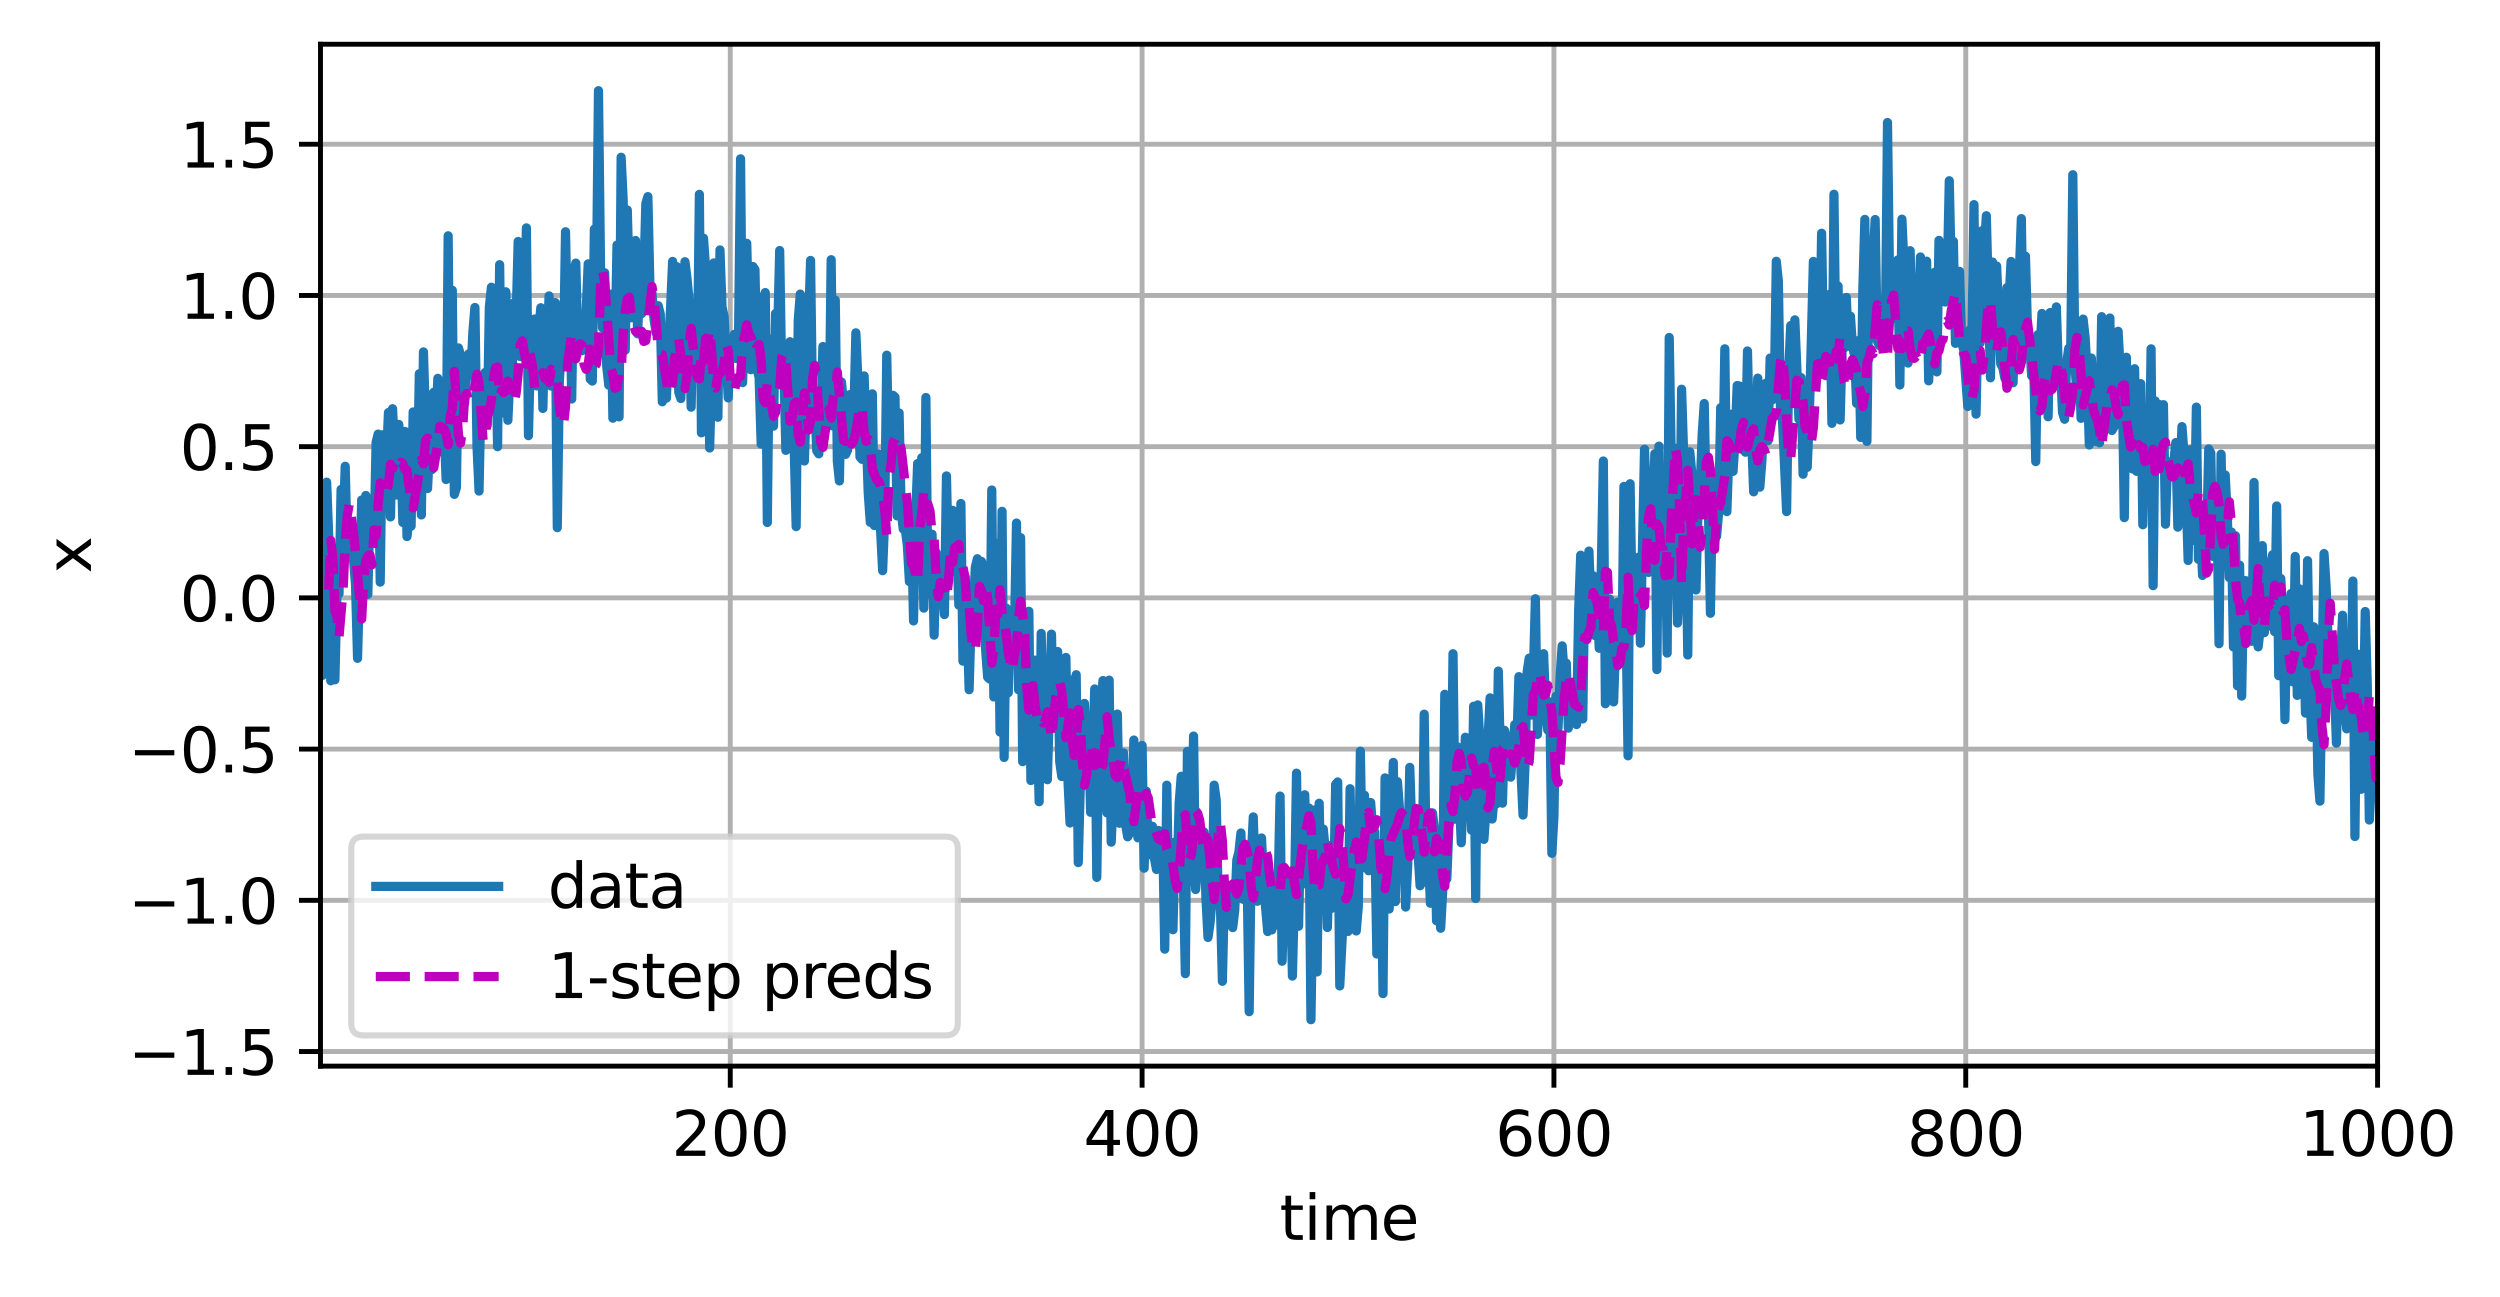 <?xml version="1.0" encoding="utf-8" standalone="no"?>
<!DOCTYPE svg PUBLIC "-//W3C//DTD SVG 1.1//EN"
  "http://www.w3.org/Graphics/SVG/1.1/DTD/svg11.dtd">
<svg xmlns:xlink="http://www.w3.org/1999/xlink" width="406.886pt" height="211.076pt" viewBox="0 0 406.886 211.076" xmlns="http://www.w3.org/2000/svg" version="1.1">
 <defs>
  <style type="text/css">*{stroke-linejoin: round; stroke-linecap: butt}</style>
 </defs>
 <g id="figure_1">
  <g id="patch_1">
   <path d="M 0 211.076 
L 406.886 211.076 
L 406.886 0 
L 0 0 
z
" style="fill: #ffffff"/>
  </g>
  <g id="axes_1">
   <g id="patch_2">
    <path d="M 52.161 173.52 
L 386.961 173.52 
L 386.961 7.2 
L 52.161 7.2 
z
" style="fill: #ffffff"/>
   </g>
   <g id="matplotlib.axis_1">
    <g id="xtick_1">
     <g id="line2d_1">
      <path d="M 118.853 173.52 
L 118.853 7.2 
" clip-path="url(#p7ad4bc01d9)" style="fill: none; stroke: #b0b0b0; stroke-width: 0.8; stroke-linecap: square"/>
     </g>
     <g id="line2d_2">
      <defs>
       <path id="md11837bed7" d="M 0 0 
L 0 3.5 
" style="stroke: #000000; stroke-width: 0.8"/>
      </defs>
      <g>
       <use xlink:href="#md11837bed7" x="118.853" y="173.52" style="stroke: #000000; stroke-width: 0.8"/>
      </g>
     </g>
     <g id="text_1">
      <!-- 200 -->
      <g transform="translate(109.309 188.118)scale(0.1 -0.1)">
       <defs>
        <path id="DejaVuSans-32" d="M 1228 531 
L 3431 531 
L 3431 0 
L 469 0 
L 469 531 
Q 828 903 1448 1529 
Q 2069 2156 2228 2338 
Q 2531 2678 2651 2914 
Q 2772 3150 2772 3378 
Q 2772 3750 2511 3984 
Q 2250 4219 1831 4219 
Q 1534 4219 1204 4116 
Q 875 4013 500 3803 
L 500 4441 
Q 881 4594 1212 4672 
Q 1544 4750 1819 4750 
Q 2544 4750 2975 4387 
Q 3406 4025 3406 3419 
Q 3406 3131 3298 2873 
Q 3191 2616 2906 2266 
Q 2828 2175 2409 1742 
Q 1991 1309 1228 531 
z
" transform="scale(0.016)"/>
        <path id="DejaVuSans-30" d="M 2034 4250 
Q 1547 4250 1301 3770 
Q 1056 3291 1056 2328 
Q 1056 1369 1301 889 
Q 1547 409 2034 409 
Q 2525 409 2770 889 
Q 3016 1369 3016 2328 
Q 3016 3291 2770 3770 
Q 2525 4250 2034 4250 
z
M 2034 4750 
Q 2819 4750 3233 4129 
Q 3647 3509 3647 2328 
Q 3647 1150 3233 529 
Q 2819 -91 2034 -91 
Q 1250 -91 836 529 
Q 422 1150 422 2328 
Q 422 3509 836 4129 
Q 1250 4750 2034 4750 
z
" transform="scale(0.016)"/>
       </defs>
       <use xlink:href="#DejaVuSans-32"/>
       <use xlink:href="#DejaVuSans-30" x="63.623"/>
       <use xlink:href="#DejaVuSans-30" x="127.246"/>
      </g>
     </g>
    </g>
    <g id="xtick_2">
     <g id="line2d_3">
      <path d="M 185.88 173.52 
L 185.88 7.2 
" clip-path="url(#p7ad4bc01d9)" style="fill: none; stroke: #b0b0b0; stroke-width: 0.8; stroke-linecap: square"/>
     </g>
     <g id="line2d_4">
      <g>
       <use xlink:href="#md11837bed7" x="185.88" y="173.52" style="stroke: #000000; stroke-width: 0.8"/>
      </g>
     </g>
     <g id="text_2">
      <!-- 400 -->
      <g transform="translate(176.336 188.118)scale(0.1 -0.1)">
       <defs>
        <path id="DejaVuSans-34" d="M 2419 4116 
L 825 1625 
L 2419 1625 
L 2419 4116 
z
M 2253 4666 
L 3047 4666 
L 3047 1625 
L 3713 1625 
L 3713 1100 
L 3047 1100 
L 3047 0 
L 2419 0 
L 2419 1100 
L 313 1100 
L 313 1709 
L 2253 4666 
z
" transform="scale(0.016)"/>
       </defs>
       <use xlink:href="#DejaVuSans-34"/>
       <use xlink:href="#DejaVuSans-30" x="63.623"/>
       <use xlink:href="#DejaVuSans-30" x="127.246"/>
      </g>
     </g>
    </g>
    <g id="xtick_3">
     <g id="line2d_5">
      <path d="M 252.907 173.52 
L 252.907 7.2 
" clip-path="url(#p7ad4bc01d9)" style="fill: none; stroke: #b0b0b0; stroke-width: 0.8; stroke-linecap: square"/>
     </g>
     <g id="line2d_6">
      <g>
       <use xlink:href="#md11837bed7" x="252.907" y="173.52" style="stroke: #000000; stroke-width: 0.8"/>
      </g>
     </g>
     <g id="text_3">
      <!-- 600 -->
      <g transform="translate(243.363 188.118)scale(0.1 -0.1)">
       <defs>
        <path id="DejaVuSans-36" d="M 2113 2584 
Q 1688 2584 1439 2293 
Q 1191 2003 1191 1497 
Q 1191 994 1439 701 
Q 1688 409 2113 409 
Q 2538 409 2786 701 
Q 3034 994 3034 1497 
Q 3034 2003 2786 2293 
Q 2538 2584 2113 2584 
z
M 3366 4563 
L 3366 3988 
Q 3128 4100 2886 4159 
Q 2644 4219 2406 4219 
Q 1781 4219 1451 3797 
Q 1122 3375 1075 2522 
Q 1259 2794 1537 2939 
Q 1816 3084 2150 3084 
Q 2853 3084 3261 2657 
Q 3669 2231 3669 1497 
Q 3669 778 3244 343 
Q 2819 -91 2113 -91 
Q 1303 -91 875 529 
Q 447 1150 447 2328 
Q 447 3434 972 4092 
Q 1497 4750 2381 4750 
Q 2619 4750 2861 4703 
Q 3103 4656 3366 4563 
z
" transform="scale(0.016)"/>
       </defs>
       <use xlink:href="#DejaVuSans-36"/>
       <use xlink:href="#DejaVuSans-30" x="63.623"/>
       <use xlink:href="#DejaVuSans-30" x="127.246"/>
      </g>
     </g>
    </g>
    <g id="xtick_4">
     <g id="line2d_7">
      <path d="M 319.934 173.52 
L 319.934 7.2 
" clip-path="url(#p7ad4bc01d9)" style="fill: none; stroke: #b0b0b0; stroke-width: 0.8; stroke-linecap: square"/>
     </g>
     <g id="line2d_8">
      <g>
       <use xlink:href="#md11837bed7" x="319.934" y="173.52" style="stroke: #000000; stroke-width: 0.8"/>
      </g>
     </g>
     <g id="text_4">
      <!-- 800 -->
      <g transform="translate(310.39 188.118)scale(0.1 -0.1)">
       <defs>
        <path id="DejaVuSans-38" d="M 2034 2216 
Q 1584 2216 1326 1975 
Q 1069 1734 1069 1313 
Q 1069 891 1326 650 
Q 1584 409 2034 409 
Q 2484 409 2743 651 
Q 3003 894 3003 1313 
Q 3003 1734 2745 1975 
Q 2488 2216 2034 2216 
z
M 1403 2484 
Q 997 2584 770 2862 
Q 544 3141 544 3541 
Q 544 4100 942 4425 
Q 1341 4750 2034 4750 
Q 2731 4750 3128 4425 
Q 3525 4100 3525 3541 
Q 3525 3141 3298 2862 
Q 3072 2584 2669 2484 
Q 3125 2378 3379 2068 
Q 3634 1759 3634 1313 
Q 3634 634 3220 271 
Q 2806 -91 2034 -91 
Q 1263 -91 848 271 
Q 434 634 434 1313 
Q 434 1759 690 2068 
Q 947 2378 1403 2484 
z
M 1172 3481 
Q 1172 3119 1398 2916 
Q 1625 2713 2034 2713 
Q 2441 2713 2670 2916 
Q 2900 3119 2900 3481 
Q 2900 3844 2670 4047 
Q 2441 4250 2034 4250 
Q 1625 4250 1398 4047 
Q 1172 3844 1172 3481 
z
" transform="scale(0.016)"/>
       </defs>
       <use xlink:href="#DejaVuSans-38"/>
       <use xlink:href="#DejaVuSans-30" x="63.623"/>
       <use xlink:href="#DejaVuSans-30" x="127.246"/>
      </g>
     </g>
    </g>
    <g id="xtick_5">
     <g id="line2d_9">
      <path d="M 386.961 173.52 
L 386.961 7.2 
" clip-path="url(#p7ad4bc01d9)" style="fill: none; stroke: #b0b0b0; stroke-width: 0.8; stroke-linecap: square"/>
     </g>
     <g id="line2d_10">
      <g>
       <use xlink:href="#md11837bed7" x="386.961" y="173.52" style="stroke: #000000; stroke-width: 0.8"/>
      </g>
     </g>
     <g id="text_5">
      <!-- 1000 -->
      <g transform="translate(374.236 188.118)scale(0.1 -0.1)">
       <defs>
        <path id="DejaVuSans-31" d="M 794 531 
L 1825 531 
L 1825 4091 
L 703 3866 
L 703 4441 
L 1819 4666 
L 2450 4666 
L 2450 531 
L 3481 531 
L 3481 0 
L 794 0 
L 794 531 
z
" transform="scale(0.016)"/>
       </defs>
       <use xlink:href="#DejaVuSans-31"/>
       <use xlink:href="#DejaVuSans-30" x="63.623"/>
       <use xlink:href="#DejaVuSans-30" x="127.246"/>
       <use xlink:href="#DejaVuSans-30" x="190.869"/>
      </g>
     </g>
    </g>
    <g id="text_6">
     <!-- time -->
     <g transform="translate(208.265 201.797)scale(0.1 -0.1)">
      <defs>
       <path id="DejaVuSans-74" d="M 1172 4494 
L 1172 3500 
L 2356 3500 
L 2356 3053 
L 1172 3053 
L 1172 1153 
Q 1172 725 1289 603 
Q 1406 481 1766 481 
L 2356 481 
L 2356 0 
L 1766 0 
Q 1100 0 847 248 
Q 594 497 594 1153 
L 594 3053 
L 172 3053 
L 172 3500 
L 594 3500 
L 594 4494 
L 1172 4494 
z
" transform="scale(0.016)"/>
       <path id="DejaVuSans-69" d="M 603 3500 
L 1178 3500 
L 1178 0 
L 603 0 
L 603 3500 
z
M 603 4863 
L 1178 4863 
L 1178 4134 
L 603 4134 
L 603 4863 
z
" transform="scale(0.016)"/>
       <path id="DejaVuSans-6d" d="M 3328 2828 
Q 3544 3216 3844 3400 
Q 4144 3584 4550 3584 
Q 5097 3584 5394 3201 
Q 5691 2819 5691 2113 
L 5691 0 
L 5113 0 
L 5113 2094 
Q 5113 2597 4934 2840 
Q 4756 3084 4391 3084 
Q 3944 3084 3684 2787 
Q 3425 2491 3425 1978 
L 3425 0 
L 2847 0 
L 2847 2094 
Q 2847 2600 2669 2842 
Q 2491 3084 2119 3084 
Q 1678 3084 1418 2786 
Q 1159 2488 1159 1978 
L 1159 0 
L 581 0 
L 581 3500 
L 1159 3500 
L 1159 2956 
Q 1356 3278 1631 3431 
Q 1906 3584 2284 3584 
Q 2666 3584 2933 3390 
Q 3200 3197 3328 2828 
z
" transform="scale(0.016)"/>
       <path id="DejaVuSans-65" d="M 3597 1894 
L 3597 1613 
L 953 1613 
Q 991 1019 1311 708 
Q 1631 397 2203 397 
Q 2534 397 2845 478 
Q 3156 559 3463 722 
L 3463 178 
Q 3153 47 2828 -22 
Q 2503 -91 2169 -91 
Q 1331 -91 842 396 
Q 353 884 353 1716 
Q 353 2575 817 3079 
Q 1281 3584 2069 3584 
Q 2775 3584 3186 3129 
Q 3597 2675 3597 1894 
z
M 3022 2063 
Q 3016 2534 2758 2815 
Q 2500 3097 2075 3097 
Q 1594 3097 1305 2825 
Q 1016 2553 972 2059 
L 3022 2063 
z
" transform="scale(0.016)"/>
      </defs>
      <use xlink:href="#DejaVuSans-74"/>
      <use xlink:href="#DejaVuSans-69" x="39.209"/>
      <use xlink:href="#DejaVuSans-6d" x="66.992"/>
      <use xlink:href="#DejaVuSans-65" x="164.404"/>
     </g>
    </g>
   </g>
   <g id="matplotlib.axis_2">
    <g id="ytick_1">
     <g id="line2d_11">
      <path d="M 52.161 171.143 
L 386.961 171.143 
" clip-path="url(#p7ad4bc01d9)" style="fill: none; stroke: #b0b0b0; stroke-width: 0.8; stroke-linecap: square"/>
     </g>
     <g id="line2d_12">
      <defs>
       <path id="m3312b1db3c" d="M 0 0 
L -3.5 0 
" style="stroke: #000000; stroke-width: 0.8"/>
      </defs>
      <g>
       <use xlink:href="#m3312b1db3c" x="52.161" y="171.143" style="stroke: #000000; stroke-width: 0.8"/>
      </g>
     </g>
     <g id="text_7">
      <!-- −1.5 -->
      <g transform="translate(20.878 174.942)scale(0.1 -0.1)">
       <defs>
        <path id="DejaVuSans-2212" d="M 678 2272 
L 4684 2272 
L 4684 1741 
L 678 1741 
L 678 2272 
z
" transform="scale(0.016)"/>
        <path id="DejaVuSans-2e" d="M 684 794 
L 1344 794 
L 1344 0 
L 684 0 
L 684 794 
z
" transform="scale(0.016)"/>
        <path id="DejaVuSans-35" d="M 691 4666 
L 3169 4666 
L 3169 4134 
L 1269 4134 
L 1269 2991 
Q 1406 3038 1543 3061 
Q 1681 3084 1819 3084 
Q 2600 3084 3056 2656 
Q 3513 2228 3513 1497 
Q 3513 744 3044 326 
Q 2575 -91 1722 -91 
Q 1428 -91 1123 -41 
Q 819 9 494 109 
L 494 744 
Q 775 591 1075 516 
Q 1375 441 1709 441 
Q 2250 441 2565 725 
Q 2881 1009 2881 1497 
Q 2881 1984 2565 2268 
Q 2250 2553 1709 2553 
Q 1456 2553 1204 2497 
Q 953 2441 691 2322 
L 691 4666 
z
" transform="scale(0.016)"/>
       </defs>
       <use xlink:href="#DejaVuSans-2212"/>
       <use xlink:href="#DejaVuSans-31" x="83.789"/>
       <use xlink:href="#DejaVuSans-2e" x="147.412"/>
       <use xlink:href="#DejaVuSans-35" x="179.199"/>
      </g>
     </g>
    </g>
    <g id="ytick_2">
     <g id="line2d_13">
      <path d="M 52.161 146.531 
L 386.961 146.531 
" clip-path="url(#p7ad4bc01d9)" style="fill: none; stroke: #b0b0b0; stroke-width: 0.8; stroke-linecap: square"/>
     </g>
     <g id="line2d_14">
      <g>
       <use xlink:href="#m3312b1db3c" x="52.161" y="146.531" style="stroke: #000000; stroke-width: 0.8"/>
      </g>
     </g>
     <g id="text_8">
      <!-- −1.0 -->
      <g transform="translate(20.878 150.331)scale(0.1 -0.1)">
       <use xlink:href="#DejaVuSans-2212"/>
       <use xlink:href="#DejaVuSans-31" x="83.789"/>
       <use xlink:href="#DejaVuSans-2e" x="147.412"/>
       <use xlink:href="#DejaVuSans-30" x="179.199"/>
      </g>
     </g>
    </g>
    <g id="ytick_3">
     <g id="line2d_15">
      <path d="M 52.161 121.92 
L 386.961 121.92 
" clip-path="url(#p7ad4bc01d9)" style="fill: none; stroke: #b0b0b0; stroke-width: 0.8; stroke-linecap: square"/>
     </g>
     <g id="line2d_16">
      <g>
       <use xlink:href="#m3312b1db3c" x="52.161" y="121.92" style="stroke: #000000; stroke-width: 0.8"/>
      </g>
     </g>
     <g id="text_9">
      <!-- −0.5 -->
      <g transform="translate(20.878 125.72)scale(0.1 -0.1)">
       <use xlink:href="#DejaVuSans-2212"/>
       <use xlink:href="#DejaVuSans-30" x="83.789"/>
       <use xlink:href="#DejaVuSans-2e" x="147.412"/>
       <use xlink:href="#DejaVuSans-35" x="179.199"/>
      </g>
     </g>
    </g>
    <g id="ytick_4">
     <g id="line2d_17">
      <path d="M 52.161 97.309 
L 386.961 97.309 
" clip-path="url(#p7ad4bc01d9)" style="fill: none; stroke: #b0b0b0; stroke-width: 0.8; stroke-linecap: square"/>
     </g>
     <g id="line2d_18">
      <g>
       <use xlink:href="#m3312b1db3c" x="52.161" y="97.309" style="stroke: #000000; stroke-width: 0.8"/>
      </g>
     </g>
     <g id="text_10">
      <!-- 0.0 -->
      <g transform="translate(29.258 101.108)scale(0.1 -0.1)">
       <use xlink:href="#DejaVuSans-30"/>
       <use xlink:href="#DejaVuSans-2e" x="63.623"/>
       <use xlink:href="#DejaVuSans-30" x="95.41"/>
      </g>
     </g>
    </g>
    <g id="ytick_5">
     <g id="line2d_19">
      <path d="M 52.161 72.698 
L 386.961 72.698 
" clip-path="url(#p7ad4bc01d9)" style="fill: none; stroke: #b0b0b0; stroke-width: 0.8; stroke-linecap: square"/>
     </g>
     <g id="line2d_20">
      <g>
       <use xlink:href="#m3312b1db3c" x="52.161" y="72.698" style="stroke: #000000; stroke-width: 0.8"/>
      </g>
     </g>
     <g id="text_11">
      <!-- 0.5 -->
      <g transform="translate(29.258 76.497)scale(0.1 -0.1)">
       <use xlink:href="#DejaVuSans-30"/>
       <use xlink:href="#DejaVuSans-2e" x="63.623"/>
       <use xlink:href="#DejaVuSans-35" x="95.41"/>
      </g>
     </g>
    </g>
    <g id="ytick_6">
     <g id="line2d_21">
      <path d="M 52.161 48.087 
L 386.961 48.087 
" clip-path="url(#p7ad4bc01d9)" style="fill: none; stroke: #b0b0b0; stroke-width: 0.8; stroke-linecap: square"/>
     </g>
     <g id="line2d_22">
      <g>
       <use xlink:href="#m3312b1db3c" x="52.161" y="48.087" style="stroke: #000000; stroke-width: 0.8"/>
      </g>
     </g>
     <g id="text_12">
      <!-- 1.0 -->
      <g transform="translate(29.258 51.886)scale(0.1 -0.1)">
       <use xlink:href="#DejaVuSans-31"/>
       <use xlink:href="#DejaVuSans-2e" x="63.623"/>
       <use xlink:href="#DejaVuSans-30" x="95.41"/>
      </g>
     </g>
    </g>
    <g id="ytick_7">
     <g id="line2d_23">
      <path d="M 52.161 23.476 
L 386.961 23.476 
" clip-path="url(#p7ad4bc01d9)" style="fill: none; stroke: #b0b0b0; stroke-width: 0.8; stroke-linecap: square"/>
     </g>
     <g id="line2d_24">
      <g>
       <use xlink:href="#m3312b1db3c" x="52.161" y="23.476" style="stroke: #000000; stroke-width: 0.8"/>
      </g>
     </g>
     <g id="text_13">
      <!-- 1.5 -->
      <g transform="translate(29.258 27.275)scale(0.1 -0.1)">
       <use xlink:href="#DejaVuSans-31"/>
       <use xlink:href="#DejaVuSans-2e" x="63.623"/>
       <use xlink:href="#DejaVuSans-35" x="95.41"/>
      </g>
     </g>
    </g>
    <g id="text_14">
     <!-- x -->
     <g transform="translate(14.798 93.319)rotate(-90)scale(0.1 -0.1)">
      <defs>
       <path id="DejaVuSans-78" d="M 3513 3500 
L 2247 1797 
L 3578 0 
L 2900 0 
L 1881 1375 
L 863 0 
L 184 0 
L 1544 1831 
L 300 3500 
L 978 3500 
L 1906 2253 
L 2834 3500 
L 3513 3500 
z
" transform="scale(0.016)"/>
      </defs>
      <use xlink:href="#DejaVuSans-78"/>
     </g>
    </g>
   </g>
   <g id="line2d_25">
    <path d="M 52.161 104.406 
L 52.496 109.915 
L 53.166 78.477 
L 53.501 87.318 
L 53.837 110.802 
L 54.172 90.461 
L 54.507 110.642 
L 54.842 96.417 
L 55.177 96.637 
L 55.512 79.656 
L 55.847 86.344 
L 56.183 75.89 
L 56.518 89.504 
L 56.853 86.369 
L 57.188 86.843 
L 57.858 95.052 
L 58.193 107.143 
L 58.864 81.379 
L 59.199 96.32 
L 59.534 80.643 
L 59.869 96.732 
L 60.204 82.587 
L 60.539 83.179 
L 60.874 88.423 
L 61.21 72.007 
L 61.545 70.654 
L 61.88 94.742 
L 62.215 70.764 
L 62.55 80.833 
L 62.885 75.261 
L 63.22 67.149 
L 63.556 84.129 
L 63.891 66.523 
L 64.561 80.562 
L 64.896 69.079 
L 65.231 73.397 
L 65.566 85.033 
L 65.901 70.217 
L 66.237 87.323 
L 66.572 84.48 
L 66.907 85.632 
L 67.242 67.05 
L 67.577 79.881 
L 67.912 79.346 
L 68.247 60.824 
L 68.583 83.806 
L 68.918 57.276 
L 69.588 79.513 
L 69.923 72.565 
L 70.258 76.448 
L 70.593 63.842 
L 70.929 68.801 
L 71.264 61.577 
L 71.599 73.514 
L 71.934 65.207 
L 72.269 69.094 
L 72.604 78.044 
L 72.939 38.378 
L 73.274 72.811 
L 73.61 47.236 
L 73.945 80.459 
L 74.28 79.38 
L 74.615 56.625 
L 75.285 59.015 
L 75.62 65.576 
L 75.956 60.679 
L 76.291 57.59 
L 76.626 61.07 
L 76.961 54.026 
L 77.296 50.046 
L 77.631 72.537 
L 77.966 79.92 
L 78.301 63.482 
L 78.637 62.389 
L 78.972 60.606 
L 79.307 69.187 
L 79.642 50.008 
L 79.977 46.747 
L 80.312 62.835 
L 80.647 55.568 
L 80.983 72.7 
L 81.318 43.078 
L 81.653 67.24 
L 81.988 60.36 
L 82.323 47.493 
L 82.658 68.398 
L 82.993 60.946 
L 83.329 62.385 
L 83.664 49.27 
L 83.999 51.863 
L 84.334 39.302 
L 84.669 58.022 
L 85.004 57.619 
L 85.339 50.993 
L 85.674 37.09 
L 86.01 70.907 
L 86.345 56.864 
L 86.68 56.873 
L 87.015 51.922 
L 87.35 62.811 
L 87.685 53.635 
L 88.02 50.088 
L 88.356 66.477 
L 88.691 51.454 
L 89.026 57.86 
L 89.361 48.161 
L 89.696 62.838 
L 90.031 59.717 
L 90.366 49.25 
L 90.701 85.874 
L 91.037 62.111 
L 91.372 55.998 
L 91.707 58.289 
L 92.042 37.72 
L 92.377 54.541 
L 92.712 45.343 
L 93.047 64.937 
L 93.383 44.283 
L 93.718 42.822 
L 94.053 56.819 
L 94.388 53.089 
L 94.723 57.077 
L 95.058 52.783 
L 95.393 50.939 
L 95.729 42.947 
L 96.064 61.704 
L 96.399 62.019 
L 96.734 37.299 
L 97.069 45.826 
L 97.404 14.76 
L 97.739 43.606 
L 98.074 53.384 
L 98.41 44.398 
L 98.745 59.617 
L 99.08 62.688 
L 99.415 47.881 
L 99.75 68.061 
L 100.085 57.5 
L 100.42 39.889 
L 100.756 67.844 
L 101.091 25.593 
L 101.426 32.523 
L 101.761 56.991 
L 102.096 34.175 
L 102.431 46.658 
L 102.766 51.719 
L 103.101 48.152 
L 103.437 39.142 
L 103.772 54.326 
L 104.107 46.539 
L 104.442 51.025 
L 104.777 45.526 
L 105.112 33.127 
L 105.447 32.002 
L 105.783 46.745 
L 106.118 47.694 
L 106.453 52.034 
L 106.788 54.124 
L 107.123 49.757 
L 107.458 51.091 
L 107.793 65.389 
L 108.129 54.684 
L 108.464 64.795 
L 108.799 55.969 
L 109.134 50.281 
L 109.469 42.548 
L 109.804 57.415 
L 110.139 43.397 
L 110.474 63.839 
L 110.81 64.865 
L 111.48 42.601 
L 111.815 45.289 
L 112.15 48.963 
L 112.485 66.266 
L 112.82 49.771 
L 113.156 56.923 
L 113.491 60.754 
L 113.826 31.633 
L 114.161 70.445 
L 114.496 38.763 
L 115.166 48.343 
L 115.501 72.914 
L 115.837 60.287 
L 116.172 42.798 
L 116.507 57.89 
L 116.842 67.908 
L 117.177 40.675 
L 117.512 49.969 
L 117.847 51.514 
L 118.518 64.754 
L 118.853 56.377 
L 119.188 57.019 
L 119.523 54.416 
L 119.858 58.349 
L 120.193 55.208 
L 120.529 25.853 
L 120.864 62.275 
L 121.199 47.226 
L 121.534 39.596 
L 121.869 52.687 
L 122.204 60.162 
L 122.539 43.378 
L 122.874 43.882 
L 123.21 60.115 
L 123.545 61.388 
L 123.88 72.265 
L 124.215 48.451 
L 124.55 47.621 
L 124.885 85.035 
L 125.22 55.182 
L 125.556 59.497 
L 125.891 69.356 
L 126.226 51.019 
L 126.561 54.515 
L 126.896 40.777 
L 127.231 61.558 
L 127.566 59.397 
L 127.901 73.298 
L 128.237 65.873 
L 128.572 55.618 
L 128.907 58.511 
L 129.577 85.705 
L 129.912 52.192 
L 130.247 47.865 
L 130.583 71.214 
L 130.918 75.027 
L 131.923 42.389 
L 132.258 67.455 
L 132.593 65.161 
L 132.929 73.354 
L 133.264 73.864 
L 133.599 67.557 
L 133.934 56.398 
L 134.269 68.746 
L 134.604 61.725 
L 134.939 69.302 
L 135.274 42.27 
L 135.61 69.332 
L 135.945 48.846 
L 136.28 75.071 
L 136.615 78.272 
L 136.95 62.177 
L 137.285 65.584 
L 137.62 73.95 
L 137.956 73.239 
L 138.291 64.237 
L 138.626 69.136 
L 138.961 67.623 
L 139.296 54.171 
L 139.631 62.112 
L 139.966 74.367 
L 140.301 74.76 
L 140.637 61.182 
L 141.307 80.217 
L 141.642 85.007 
L 141.977 64.1 
L 142.312 85.532 
L 142.647 82.793 
L 142.983 73.872 
L 143.318 86.328 
L 143.653 92.879 
L 143.988 84.215 
L 144.323 57.809 
L 144.658 74.838 
L 144.993 72.648 
L 145.329 64.339 
L 145.664 64.635 
L 145.999 83.958 
L 146.334 67.209 
L 146.669 83.188 
L 147.004 86.104 
L 147.339 86.118 
L 147.674 88.762 
L 148.01 94.658 
L 148.345 85.403 
L 148.68 101.061 
L 149.015 84.263 
L 149.35 75.445 
L 149.685 85.746 
L 150.02 74.499 
L 150.356 98.974 
L 150.691 64.698 
L 151.026 96.65 
L 151.361 90.229 
L 151.696 86.945 
L 152.031 103.372 
L 152.366 89.961 
L 153.037 95.442 
L 153.372 94.84 
L 153.707 100.024 
L 154.042 77.46 
L 154.377 92.524 
L 154.712 93.04 
L 155.047 83.06 
L 155.718 88.422 
L 156.053 98.483 
L 156.388 81.947 
L 156.723 107.603 
L 157.058 93.863 
L 157.393 100.474 
L 157.729 112.25 
L 158.064 100.529 
L 158.399 99.472 
L 158.734 92.349 
L 159.069 90.935 
L 159.404 102.308 
L 159.739 91.376 
L 160.074 92.214 
L 160.41 105.692 
L 160.745 110.211 
L 161.08 110.522 
L 161.415 79.751 
L 161.75 113.428 
L 162.085 92.154 
L 162.42 88.454 
L 162.756 119.139 
L 163.091 83.22 
L 163.426 123.278 
L 163.761 98.966 
L 164.096 112.757 
L 164.431 101.501 
L 164.766 101.286 
L 165.101 103.227 
L 165.437 85.131 
L 165.772 112.263 
L 166.107 87.502 
L 166.442 123.959 
L 166.777 122.925 
L 167.112 107.836 
L 167.447 99.489 
L 167.783 127.033 
L 168.453 107.442 
L 168.788 115.839 
L 169.123 130.482 
L 169.458 103.092 
L 169.793 118.769 
L 170.129 116.353 
L 170.464 126.9 
L 171.134 103.206 
L 171.469 117.712 
L 171.804 107.085 
L 172.139 106.043 
L 172.474 123.969 
L 172.81 126.381 
L 173.145 112.678 
L 173.48 107.008 
L 173.815 127.035 
L 174.15 133.947 
L 174.485 110.665 
L 174.82 112.775 
L 175.156 109.814 
L 175.491 140.386 
L 175.826 127.808 
L 176.161 126.272 
L 176.496 114.482 
L 176.831 125.32 
L 177.166 118.142 
L 177.501 132.203 
L 178.172 112.128 
L 178.507 142.793 
L 178.842 120.02 
L 179.512 110.766 
L 180.183 132.312 
L 180.518 110.699 
L 180.853 137.062 
L 181.523 121.944 
L 181.858 116.219 
L 182.193 133.989 
L 182.864 122.531 
L 183.199 134.207 
L 183.534 136.19 
L 183.869 135.561 
L 184.204 133.664 
L 184.539 120.448 
L 184.874 133.303 
L 185.21 136.364 
L 185.88 121.325 
L 186.215 141.296 
L 186.55 128.753 
L 186.885 138.513 
L 187.22 139.11 
L 187.556 134.471 
L 187.891 139.71 
L 188.226 141.507 
L 188.561 135.165 
L 188.896 138.198 
L 189.231 136.057 
L 189.566 154.476 
L 189.901 127.795 
L 190.237 147.876 
L 190.907 151.312 
L 191.242 137.041 
L 191.577 142.821 
L 191.912 130.712 
L 192.247 126.349 
L 192.918 158.467 
L 193.253 122.293 
L 193.588 143.565 
L 193.923 136.658 
L 194.258 119.8 
L 194.593 144.769 
L 194.929 139.973 
L 195.264 140.143 
L 195.599 136.526 
L 195.934 135.399 
L 196.269 146.122 
L 196.604 152.571 
L 196.939 150.216 
L 197.274 146.202 
L 197.61 127.786 
L 197.945 130.196 
L 198.28 147.011 
L 198.615 146.979 
L 198.95 159.707 
L 199.285 144.996 
L 199.62 148.244 
L 199.956 145.546 
L 200.291 147.424 
L 200.626 150.97 
L 200.961 148.156 
L 201.296 139.966 
L 201.631 138.727 
L 201.966 135.574 
L 202.301 146.359 
L 202.637 141.072 
L 202.972 142.403 
L 203.307 164.654 
L 203.642 139.668 
L 203.977 132.961 
L 204.312 143.924 
L 204.647 146.681 
L 204.983 140.053 
L 205.318 136.384 
L 205.653 143.941 
L 206.323 151.612 
L 206.658 143.12 
L 206.993 151.349 
L 207.329 144.278 
L 207.664 150.554 
L 207.999 145.541 
L 208.334 129.563 
L 208.669 156.444 
L 209.004 144.306 
L 209.339 147.021 
L 209.674 142.984 
L 210.01 141.97 
L 210.345 158.865 
L 210.68 145.642 
L 211.015 125.838 
L 211.35 150.748 
L 211.685 134.818 
L 212.02 132.704 
L 212.356 129.356 
L 212.691 143.953 
L 213.026 131.497 
L 213.361 165.96 
L 213.696 145.417 
L 214.031 131.8 
L 214.366 158.184 
L 214.701 130.735 
L 215.037 147.161 
L 215.372 134.931 
L 215.707 138.579 
L 216.042 150.951 
L 216.377 137.615 
L 216.712 147.844 
L 217.047 146.035 
L 217.383 127.669 
L 217.718 127.267 
L 218.053 160.466 
L 219.058 140.559 
L 219.393 151.594 
L 219.729 128.371 
L 220.064 146.144 
L 220.399 132.323 
L 220.734 151.517 
L 221.069 147.539 
L 221.404 122.259 
L 221.739 141.203 
L 222.074 129.431 
L 222.41 137.607 
L 222.745 141.713 
L 223.08 130.612 
L 223.415 135.009 
L 223.75 135.383 
L 224.085 155.267 
L 224.42 143.767 
L 224.756 138.336 
L 225.091 161.713 
L 225.426 126.606 
L 225.761 131.969 
L 226.096 147.945 
L 226.766 124.085 
L 227.101 146.743 
L 227.437 127.207 
L 227.772 131.616 
L 228.107 139.638 
L 228.442 136.307 
L 228.777 147.627 
L 229.112 140.818 
L 229.447 124.893 
L 229.783 135.15 
L 230.453 133.446 
L 231.123 144.159 
L 231.458 143.464 
L 231.793 116.238 
L 232.129 141.563 
L 232.464 138.64 
L 232.799 147.006 
L 233.134 132.302 
L 233.469 134.888 
L 233.804 149.867 
L 234.139 142.421 
L 234.474 151.077 
L 234.81 144.989 
L 235.145 112.998 
L 235.48 143.029 
L 235.815 134.393 
L 236.15 132.957 
L 236.485 106.398 
L 236.82 133.328 
L 237.156 121.523 
L 237.826 137.159 
L 238.496 119.989 
L 238.831 125.071 
L 239.166 121.193 
L 239.501 135.117 
L 239.837 114.947 
L 240.172 146.232 
L 240.507 114.724 
L 240.842 120.096 
L 241.177 135.29 
L 241.512 136.615 
L 241.847 131.886 
L 242.183 120.416 
L 242.518 113.581 
L 242.853 133.301 
L 243.188 129.739 
L 243.523 130.858 
L 243.858 109.22 
L 244.193 122.778 
L 244.529 130.72 
L 244.864 118.863 
L 245.199 120.891 
L 245.534 125.296 
L 245.869 126.481 
L 246.539 117.932 
L 246.874 120.938 
L 247.21 110.129 
L 247.545 125.626 
L 247.88 132.651 
L 248.215 124.202 
L 248.55 109.346 
L 248.885 107.114 
L 249.22 116.38 
L 249.556 109.765 
L 249.891 97.451 
L 250.226 119.534 
L 250.561 112.939 
L 251.231 106.394 
L 251.566 115.615 
L 251.901 118.814 
L 252.237 114.228 
L 252.572 138.882 
L 252.907 132.939 
L 253.242 113.314 
L 253.577 118.516 
L 253.912 110.123 
L 254.247 105.118 
L 254.583 109.545 
L 254.918 107.937 
L 255.253 118.508 
L 255.588 111.185 
L 255.923 114.566 
L 256.258 112.848 
L 256.593 117.924 
L 256.929 99.518 
L 257.264 90.361 
L 257.599 117.009 
L 257.934 94.459 
L 258.269 103.501 
L 258.604 89.692 
L 258.939 98.735 
L 259.274 93.697 
L 259.61 103.449 
L 259.945 98.487 
L 260.28 105.506 
L 260.615 92.682 
L 260.95 75.033 
L 261.285 114.537 
L 261.62 102.523 
L 261.956 97.478 
L 262.291 103.838 
L 262.626 114.236 
L 262.961 104.193 
L 263.296 97.997 
L 263.631 106.292 
L 263.966 107.055 
L 264.301 79.167 
L 264.972 123.011 
L 265.307 78.732 
L 265.642 98.622 
L 265.977 94.297 
L 266.312 97.676 
L 266.647 90.713 
L 266.983 104.682 
L 267.653 73.117 
L 268.323 93.157 
L 268.658 92.62 
L 268.993 84.897 
L 269.329 73.838 
L 269.664 108.98 
L 269.999 72.612 
L 270.334 99.512 
L 271.004 83.137 
L 271.339 106.287 
L 271.674 54.929 
L 272.01 75.083 
L 272.345 72.833 
L 273.015 101.397 
L 273.35 94.325 
L 273.685 63.349 
L 274.356 84.243 
L 274.691 106.603 
L 275.026 73.54 
L 275.361 77.205 
L 276.031 96.016 
L 276.366 82.574 
L 276.701 79.684 
L 277.037 70.69 
L 277.372 65.678 
L 277.707 82.978 
L 278.042 82.511 
L 278.377 99.808 
L 278.712 79.174 
L 279.047 78.036 
L 279.383 87.277 
L 279.718 83.347 
L 280.053 66.343 
L 280.388 76.342 
L 280.723 56.772 
L 281.058 83.264 
L 281.393 73.474 
L 281.729 67.425 
L 282.064 76.707 
L 282.399 71.334 
L 282.734 62.754 
L 283.069 62.809 
L 283.404 71.218 
L 284.074 73.6 
L 284.41 57.123 
L 284.745 71.662 
L 285.08 71.172 
L 285.415 80.044 
L 286.085 61.545 
L 286.42 79.289 
L 286.756 74.999 
L 287.091 66.513 
L 287.426 62.357 
L 287.761 71.722 
L 288.096 58.277 
L 288.431 65.09 
L 288.766 64.184 
L 289.101 42.527 
L 289.437 45.799 
L 289.772 66.289 
L 290.107 68.377 
L 290.777 83.262 
L 291.112 60.494 
L 291.447 52.989 
L 291.783 63.217 
L 292.118 52.063 
L 292.788 68.249 
L 293.123 61.456 
L 293.458 77.182 
L 293.793 62.504 
L 294.129 76.06 
L 294.464 68.262 
L 295.134 42.546 
L 295.469 58.636 
L 295.804 61.256 
L 296.139 58.174 
L 296.474 37.962 
L 296.81 58.15 
L 297.145 61.147 
L 297.48 49.344 
L 297.815 47.887 
L 298.15 68.896 
L 298.485 31.617 
L 298.82 59.876 
L 299.156 46.565 
L 299.491 68.351 
L 299.826 55.882 
L 300.161 56.634 
L 300.496 48.414 
L 300.831 56.354 
L 301.166 51.456 
L 301.501 56.426 
L 301.837 57.794 
L 302.172 65.652 
L 302.507 55.408 
L 302.842 71.189 
L 303.177 47.338 
L 303.512 35.71 
L 303.847 71.84 
L 304.183 44.08 
L 304.853 42.328 
L 305.188 35.732 
L 305.523 55.434 
L 305.858 56.228 
L 306.193 49.527 
L 306.864 52.941 
L 307.199 19.942 
L 307.534 45.6 
L 307.869 51.736 
L 308.204 51.816 
L 308.539 49.516 
L 308.874 42.318 
L 309.21 62.658 
L 309.545 35.672 
L 309.88 43.135 
L 310.215 57.962 
L 310.55 59.088 
L 310.885 40.802 
L 311.22 56.565 
L 311.556 57.446 
L 311.891 48.797 
L 312.226 52.047 
L 312.561 41.824 
L 312.896 56.131 
L 313.231 44.714 
L 313.566 42.509 
L 313.901 61.982 
L 314.237 52.781 
L 314.572 50.101 
L 314.907 44.301 
L 315.242 60.523 
L 315.577 39.127 
L 315.912 47.609 
L 316.247 41.21 
L 316.583 49.154 
L 316.918 45.48 
L 317.253 29.417 
L 317.588 45.043 
L 317.923 39.286 
L 318.258 55.878 
L 318.593 54.075 
L 318.929 44.167 
L 319.264 55.785 
L 319.599 56.909 
L 320.269 66.155 
L 320.604 53.68 
L 320.939 55.3 
L 321.274 33.305 
L 321.61 67.406 
L 321.945 51.334 
L 322.28 55.809 
L 322.615 37.532 
L 322.95 40.979 
L 323.285 35.113 
L 323.956 61.485 
L 324.291 42.651 
L 324.626 50.148 
L 324.961 43.293 
L 325.631 59.218 
L 325.966 59.825 
L 326.301 61.538 
L 326.637 46.824 
L 326.972 49.013 
L 327.307 42.556 
L 327.642 62.286 
L 327.977 49.964 
L 328.312 59.059 
L 328.647 44.589 
L 328.983 35.586 
L 329.318 56.8 
L 329.653 41.699 
L 329.988 53.741 
L 330.323 55.479 
L 330.658 61.166 
L 330.993 59.177 
L 331.329 75.121 
L 331.664 54.481 
L 331.999 57.795 
L 332.334 51.021 
L 332.669 61.298 
L 333.004 54.766 
L 333.339 67.831 
L 333.674 50.866 
L 334.01 55.307 
L 334.345 53.602 
L 334.68 49.953 
L 335.015 60.249 
L 335.35 59.981 
L 335.685 67.13 
L 336.02 68.232 
L 336.356 59.165 
L 336.691 56.699 
L 337.026 56.348 
L 337.361 28.436 
L 337.696 59.27 
L 338.031 64.07 
L 338.366 57.547 
L 338.701 68.082 
L 339.037 51.938 
L 339.372 55.015 
L 339.707 60.981 
L 340.042 72.413 
L 340.377 58.274 
L 341.047 71.84 
L 341.383 71.273 
L 341.718 72.067 
L 342.053 51.538 
L 342.388 67.169 
L 342.723 59.916 
L 343.058 59.959 
L 343.393 51.759 
L 343.729 70.061 
L 344.064 69.461 
L 344.399 56.353 
L 344.734 53.919 
L 345.069 60.155 
L 345.404 61.891 
L 345.739 84.249 
L 346.074 58.147 
L 346.41 75.977 
L 346.745 71.324 
L 347.08 76.318 
L 347.415 60.016 
L 347.75 76.707 
L 348.085 76.436 
L 348.42 62.444 
L 348.756 85.404 
L 349.091 68.329 
L 349.426 73.68 
L 349.761 81.004 
L 350.096 56.777 
L 350.431 95.316 
L 350.766 65.261 
L 351.101 73.617 
L 351.437 65.839 
L 351.772 75.437 
L 352.107 65.862 
L 352.442 85.317 
L 352.777 75.113 
L 353.112 75.371 
L 353.447 77.632 
L 353.783 75.377 
L 354.118 72.035 
L 354.453 85.796 
L 355.123 69.431 
L 355.458 73.831 
L 355.793 80.132 
L 356.129 91.223 
L 356.464 73.211 
L 356.799 87.968 
L 357.134 85.726 
L 357.469 66.264 
L 357.804 91.028 
L 358.139 85.946 
L 358.474 93.651 
L 358.81 91.551 
L 359.145 87.548 
L 359.48 73.075 
L 359.815 73.707 
L 360.15 90.552 
L 360.485 79.524 
L 360.82 82.509 
L 361.156 104.766 
L 361.491 73.916 
L 361.826 90.158 
L 362.161 77.301 
L 362.496 83.834 
L 362.831 93.994 
L 363.166 86.588 
L 363.501 105.284 
L 363.837 87.198 
L 364.172 111.62 
L 364.507 91.982 
L 364.842 113.287 
L 365.177 94.501 
L 365.512 94.504 
L 365.847 95.306 
L 366.183 100.935 
L 366.518 104.372 
L 366.853 78.525 
L 367.188 100.034 
L 367.523 105.282 
L 367.858 102.365 
L 368.193 88.801 
L 368.529 102.968 
L 368.864 93.315 
L 369.199 101.917 
L 369.534 92.113 
L 369.869 90.298 
L 370.204 102.804 
L 370.539 82.349 
L 370.874 109.973 
L 371.21 94.162 
L 371.545 100.561 
L 371.88 117.13 
L 372.215 99.328 
L 372.55 110.895 
L 372.885 96.593 
L 373.22 110.988 
L 373.556 90.566 
L 373.891 113.179 
L 374.226 95.822 
L 374.561 108.148 
L 374.896 103.622 
L 375.231 116.06 
L 375.566 91.256 
L 375.901 111.081 
L 376.237 120.006 
L 376.572 102.015 
L 376.907 108.582 
L 377.242 126.042 
L 377.577 130.391 
L 378.247 90.1 
L 378.583 95.43 
L 379.253 113.648 
L 379.588 108.599 
L 379.923 111.147 
L 380.258 120.951 
L 380.593 109.73 
L 380.929 107.594 
L 381.264 100.137 
L 381.599 114.577 
L 381.934 118.621 
L 382.269 109.219 
L 382.604 117.43 
L 382.939 94.568 
L 383.274 136.146 
L 383.61 106.406 
L 384.28 128.459 
L 384.615 118.981 
L 384.95 99.528 
L 385.285 111.346 
L 385.62 133.462 
L 385.956 127.088 
L 386.291 128.926 
L 386.626 121.491 
L 386.961 117.511 
L 386.961 117.511 
" clip-path="url(#p7ad4bc01d9)" style="fill: none; stroke: #1f77b4; stroke-width: 1.5; stroke-linecap: square"/>
   </g>
   <g id="line2d_26">
    <path d="M 53.501 95.957 
L 53.837 87.976 
L 54.172 90.76 
L 54.507 99.46 
L 54.842 100.306 
L 55.177 103.636 
L 55.847 95.908 
L 56.183 88.4 
L 56.518 83.93 
L 56.853 81.982 
L 57.523 86.534 
L 58.864 100.74 
L 59.199 94.488 
L 59.534 91.192 
L 59.869 90.507 
L 60.204 90.29 
L 60.539 91.91 
L 60.874 86.23 
L 61.21 87.163 
L 61.545 81.916 
L 61.88 78.583 
L 62.215 78.985 
L 62.55 78.664 
L 62.885 80.29 
L 63.22 78.809 
L 63.556 75.559 
L 63.891 76.231 
L 64.226 74.749 
L 64.896 75.653 
L 65.231 75.227 
L 65.566 75.468 
L 65.901 76.386 
L 66.237 76.512 
L 66.572 79.185 
L 67.242 82.67 
L 68.583 74.827 
L 68.918 75.507 
L 69.253 71.661 
L 69.588 71.296 
L 69.923 72.056 
L 70.258 73.508 
L 70.593 76.148 
L 71.264 72.108 
L 71.599 69.36 
L 72.269 69.792 
L 72.604 70.591 
L 72.939 72.361 
L 73.274 67.669 
L 73.61 66.488 
L 73.945 60.436 
L 74.615 70.786 
L 74.95 72.109 
L 75.285 69.969 
L 75.62 64.725 
L 75.956 64.031 
L 76.291 65.212 
L 76.626 65.188 
L 76.961 64.522 
L 77.631 60.927 
L 77.966 62.528 
L 78.637 71.79 
L 78.972 71.746 
L 79.307 67.874 
L 79.642 66.905 
L 79.977 65.103 
L 80.312 61.681 
L 80.647 59.869 
L 80.983 59.73 
L 81.318 64.58 
L 81.653 63.554 
L 81.988 63.898 
L 82.658 62.028 
L 82.993 63.396 
L 83.329 63.364 
L 83.664 65.563 
L 83.999 64.006 
L 84.334 60.748 
L 84.669 56.08 
L 85.004 55.483 
L 85.674 59.269 
L 86.01 57.076 
L 86.345 57.886 
L 86.68 59.682 
L 87.015 63.077 
L 87.685 61.535 
L 88.02 61.405 
L 88.356 60.66 
L 88.691 61.56 
L 89.026 61.132 
L 89.361 62.2 
L 89.696 60.12 
L 90.031 60.265 
L 90.366 61.657 
L 90.701 61.631 
L 91.037 66.284 
L 91.372 68.294 
L 91.707 69.251 
L 92.042 66.171 
L 92.377 59.044 
L 93.047 54.425 
L 93.383 57.633 
L 93.718 58.403 
L 94.053 56.866 
L 94.388 55.952 
L 94.723 56.203 
L 95.058 59.292 
L 95.393 60.108 
L 95.729 59.3 
L 96.064 56.794 
L 96.399 57.19 
L 96.734 59.743 
L 97.069 59.256 
L 97.404 56.689 
L 97.739 46.538 
L 98.074 44.035 
L 98.41 45.902 
L 99.415 59.963 
L 99.75 60.928 
L 100.085 63.192 
L 100.42 63.018 
L 100.756 60.694 
L 101.091 60.78 
L 101.426 54.213 
L 101.761 50.524 
L 102.096 48.644 
L 102.431 48.346 
L 102.766 51.673 
L 103.437 53.926 
L 104.107 54.134 
L 104.442 53.929 
L 104.777 55.577 
L 105.112 55.426 
L 106.118 46.623 
L 106.453 48.855 
L 107.123 56.665 
L 107.458 57.595 
L 107.793 57.727 
L 108.799 64.066 
L 109.134 63.912 
L 109.469 62.065 
L 109.804 58.179 
L 110.474 55.219 
L 111.48 63.234 
L 111.815 60.859 
L 112.15 55.906 
L 112.485 53.433 
L 113.156 59.606 
L 113.491 61.441 
L 113.826 61.668 
L 114.161 57.489 
L 114.496 58.79 
L 114.831 55.151 
L 115.166 55.588 
L 115.501 53.652 
L 115.837 57.281 
L 116.172 62.825 
L 116.507 63.155 
L 116.842 60.963 
L 117.177 60.798 
L 117.512 60.358 
L 117.847 59.313 
L 118.183 56.058 
L 118.518 57.102 
L 118.853 61.28 
L 119.188 63.263 
L 119.523 63.683 
L 119.858 62.05 
L 120.193 61.354 
L 120.529 61.204 
L 120.864 55.939 
L 121.199 54.685 
L 121.534 52.867 
L 121.869 54.276 
L 122.204 54.863 
L 122.874 57.268 
L 123.21 56.432 
L 123.545 56.06 
L 123.88 58.655 
L 124.215 64.972 
L 124.55 65.545 
L 124.885 62.295 
L 125.891 67.757 
L 126.226 67.115 
L 126.561 64.273 
L 126.896 63.226 
L 127.231 58.155 
L 127.566 57.321 
L 127.901 59.09 
L 128.572 68.537 
L 128.907 68.093 
L 129.242 65.697 
L 129.577 65.422 
L 129.912 70.806 
L 130.247 71.971 
L 130.918 63.943 
L 131.253 65.764 
L 131.588 69.992 
L 131.923 68.529 
L 132.258 61.512 
L 132.593 59.458 
L 132.929 61.702 
L 133.599 72.024 
L 133.934 72.825 
L 134.604 68.176 
L 134.939 66.571 
L 135.274 68.02 
L 135.61 64.727 
L 135.945 63.884 
L 136.28 60.554 
L 137.285 71.648 
L 137.62 71.847 
L 137.956 70.523 
L 138.291 71.6 
L 138.626 72.277 
L 138.961 71.619 
L 139.296 70.264 
L 139.966 65.958 
L 140.301 66.6 
L 140.637 70.251 
L 140.972 71.848 
L 141.307 71.534 
L 141.642 72.252 
L 141.977 76.373 
L 142.647 78.069 
L 142.983 78.259 
L 143.318 79.073 
L 143.653 80.669 
L 143.988 82.931 
L 144.323 87.106 
L 144.658 77.916 
L 144.993 75.779 
L 145.329 72.019 
L 145.664 71.532 
L 145.999 70.799 
L 146.669 73.03 
L 147.339 78.917 
L 147.674 81.812 
L 148.345 91.659 
L 148.68 92.093 
L 149.35 94.834 
L 149.685 85.958 
L 150.02 83.547 
L 150.356 79.639 
L 150.691 82.704 
L 151.026 82.069 
L 151.361 83.143 
L 151.696 86.777 
L 152.031 87.539 
L 152.366 94.121 
L 152.701 97.105 
L 153.037 94.783 
L 153.372 95.029 
L 153.707 95.849 
L 154.042 97.376 
L 154.377 94.574 
L 154.712 89.363 
L 155.047 91.535 
L 155.383 89.168 
L 156.053 88.605 
L 156.388 91.676 
L 156.723 92.293 
L 157.058 93.987 
L 157.393 99.211 
L 157.729 98.637 
L 158.064 103.39 
L 158.399 105.672 
L 158.734 105.987 
L 159.069 102.338 
L 159.404 95.427 
L 159.739 96.065 
L 160.074 97.778 
L 160.41 95.305 
L 160.745 97.327 
L 161.415 107.945 
L 161.75 105.892 
L 162.085 99.131 
L 162.42 99.991 
L 162.756 95.977 
L 163.091 99.905 
L 163.426 101.294 
L 163.761 103.165 
L 164.096 106.286 
L 164.766 109.201 
L 165.101 106.603 
L 165.437 105.135 
L 165.772 100.657 
L 166.107 97.838 
L 166.442 100.098 
L 166.777 103.4 
L 167.112 111.789 
L 167.447 115.567 
L 167.783 114.489 
L 168.118 111.556 
L 168.453 114.864 
L 168.788 116.599 
L 169.123 116.077 
L 169.793 117.668 
L 170.129 117.254 
L 170.464 115.85 
L 170.799 117.672 
L 171.134 120.22 
L 171.804 113.679 
L 172.139 112.046 
L 172.474 111.037 
L 172.81 112.436 
L 173.48 120.071 
L 174.15 116.011 
L 174.485 120.285 
L 174.82 122.967 
L 175.156 121.028 
L 175.491 115.478 
L 175.826 117.962 
L 176.161 124.02 
L 176.496 127.794 
L 176.831 126.256 
L 177.166 122.368 
L 177.501 121.002 
L 177.837 122.502 
L 178.172 124.632 
L 178.507 122.674 
L 178.842 124.44 
L 179.177 125.379 
L 179.512 124.485 
L 180.183 116.642 
L 180.518 120.288 
L 180.853 122.071 
L 181.523 126.192 
L 181.858 126.564 
L 182.529 123.345 
L 183.199 126.208 
L 183.869 129.1 
L 184.204 132.048 
L 184.539 133.725 
L 185.21 128.626 
L 185.545 129.187 
L 185.88 130.43 
L 186.215 129.543 
L 186.55 129.109 
L 186.885 129.857 
L 187.556 134.548 
L 187.891 134.783 
L 188.561 136.551 
L 188.896 136.758 
L 189.231 136.598 
L 189.566 135.688 
L 189.901 138.121 
L 190.237 138.941 
L 190.572 139.053 
L 190.907 140.765 
L 191.242 143.197 
L 191.577 144.581 
L 191.912 141.992 
L 192.583 133.201 
L 192.918 132.614 
L 193.253 137.62 
L 193.588 139.883 
L 193.923 138.944 
L 194.593 131.975 
L 194.929 132.364 
L 195.264 133.507 
L 195.599 136.432 
L 195.934 138.113 
L 196.269 136.197 
L 196.604 136.745 
L 197.61 146.393 
L 197.945 142.306 
L 198.28 135.761 
L 198.615 133.836 
L 198.95 136.927 
L 199.285 143.975 
L 199.62 147.66 
L 199.956 147.217 
L 200.626 143.87 
L 201.296 145.485 
L 201.631 144.456 
L 202.301 138.003 
L 202.637 137.407 
L 203.307 139.818 
L 203.642 144.458 
L 203.977 146.159 
L 204.312 143.677 
L 204.647 139.96 
L 204.983 138.378 
L 205.318 140.075 
L 205.653 139.75 
L 205.988 138.547 
L 206.323 139.455 
L 206.658 142.713 
L 206.993 144.535 
L 207.329 145.038 
L 207.664 144.634 
L 207.999 144.597 
L 208.334 144.887 
L 208.669 141.327 
L 209.004 141.167 
L 209.339 141.656 
L 209.674 143.449 
L 210.01 144.116 
L 210.345 141.736 
L 211.015 145.596 
L 212.02 137.325 
L 212.356 136.074 
L 213.026 132.769 
L 213.361 133.823 
L 213.696 141.243 
L 214.031 145.007 
L 214.366 144.013 
L 214.701 144.015 
L 215.037 140.438 
L 215.372 140.175 
L 215.707 139.241 
L 216.042 136.843 
L 216.377 139.096 
L 216.712 139.781 
L 217.047 141.375 
L 217.383 142.303 
L 217.718 139.474 
L 218.053 134.842 
L 218.388 136.229 
L 219.058 146.287 
L 219.393 145.62 
L 220.064 140.144 
L 220.734 137.039 
L 221.069 137.75 
L 221.404 141.558 
L 222.074 136.531 
L 222.41 132.786 
L 222.745 132.212 
L 223.08 134.891 
L 223.415 134.757 
L 223.75 134.437 
L 224.085 133.415 
L 224.42 136.606 
L 224.756 141.284 
L 225.091 142.305 
L 225.426 144.618 
L 225.761 142.319 
L 226.096 138.206 
L 226.431 136.412 
L 227.101 134.846 
L 227.437 134.216 
L 227.772 132.87 
L 228.107 132.268 
L 228.442 132.919 
L 228.777 133.178 
L 229.112 136.906 
L 229.447 139.385 
L 229.783 137.184 
L 230.453 131.584 
L 230.788 131.673 
L 231.458 135.858 
L 231.793 138.679 
L 232.464 132.687 
L 232.799 132.319 
L 233.469 138.64 
L 233.804 136.499 
L 234.139 137.069 
L 234.474 138.91 
L 234.81 142.56 
L 235.145 144.239 
L 235.815 133.715 
L 236.15 131.06 
L 236.485 132.086 
L 236.82 129.032 
L 237.156 123.958 
L 237.491 122.604 
L 237.826 123.871 
L 238.161 128.075 
L 238.496 129.562 
L 238.831 128.958 
L 239.501 123.38 
L 239.837 124.635 
L 240.172 125.041 
L 240.507 128.555 
L 240.842 127.867 
L 241.177 125.101 
L 241.512 124.853 
L 241.847 127.045 
L 242.183 131.492 
L 242.518 130.615 
L 242.853 124.904 
L 243.188 122.291 
L 243.523 124.319 
L 243.858 127.785 
L 244.193 126.249 
L 244.529 121.859 
L 244.864 121.492 
L 245.534 123.412 
L 245.869 122.709 
L 246.204 123.102 
L 246.539 124.206 
L 246.874 123.135 
L 247.21 121.379 
L 247.545 118.667 
L 247.88 118.271 
L 248.55 124.961 
L 248.885 123.964 
L 249.556 113.035 
L 249.891 112.486 
L 250.226 110.565 
L 250.561 109.429 
L 251.231 113.169 
L 251.566 112.949 
L 251.901 111.528 
L 252.572 115.857 
L 253.242 126.494 
L 253.577 127.336 
L 253.912 124.219 
L 254.583 113.444 
L 254.918 110.785 
L 255.253 109.501 
L 256.258 114.619 
L 256.929 115.093 
L 257.264 113.48 
L 257.599 107.421 
L 257.934 103.676 
L 258.269 104.095 
L 258.604 102.767 
L 258.939 101.999 
L 259.274 96.437 
L 259.945 98.082 
L 260.28 100.875 
L 260.95 102.815 
L 261.285 92.982 
L 261.62 93.137 
L 261.956 100.986 
L 262.291 101.782 
L 262.626 104.459 
L 262.961 105.343 
L 263.296 108.318 
L 263.631 107.939 
L 263.966 105.506 
L 264.301 105.37 
L 264.637 102.083 
L 264.972 93.931 
L 265.307 101.526 
L 265.642 102.637 
L 265.977 97.035 
L 266.312 96.204 
L 266.983 96.603 
L 267.318 97.162 
L 267.653 98.553 
L 267.988 89.556 
L 268.323 83.991 
L 268.658 82.802 
L 268.993 88.302 
L 269.329 91.195 
L 269.664 85.283 
L 269.999 85.838 
L 270.334 89.007 
L 270.669 89.369 
L 271.004 93.704 
L 271.339 89.185 
L 271.674 93.578 
L 272.01 84.034 
L 272.68 72.873 
L 273.015 75.014 
L 273.35 82.565 
L 273.685 94.899 
L 274.02 85.45 
L 274.691 76.537 
L 275.361 88.524 
L 275.696 82.881 
L 276.031 81.336 
L 276.366 83.3 
L 276.701 89.053 
L 277.037 86.287 
L 277.707 75.144 
L 278.042 74.403 
L 278.377 76.426 
L 279.047 89.404 
L 279.383 83.676 
L 280.053 81.744 
L 280.723 77.355 
L 281.058 71.729 
L 281.393 72.201 
L 282.064 74.262 
L 282.399 74.808 
L 283.069 72.422 
L 283.404 69.956 
L 283.739 68.747 
L 284.074 70.163 
L 284.41 72.77 
L 285.08 70.224 
L 285.415 69.793 
L 285.75 73.072 
L 286.085 75.025 
L 286.42 73.206 
L 286.756 72.688 
L 287.091 73.124 
L 287.426 74.008 
L 288.431 68.071 
L 288.766 67.796 
L 289.101 67.006 
L 289.772 58.889 
L 290.107 57.848 
L 290.442 61.811 
L 291.112 74.743 
L 291.447 74.656 
L 292.453 61.883 
L 292.788 62.119 
L 293.458 65.47 
L 293.793 69.539 
L 294.129 70.141 
L 294.464 72.043 
L 294.799 72.097 
L 295.134 69.592 
L 295.804 59.211 
L 296.139 59.176 
L 296.474 61.943 
L 297.145 58.025 
L 297.48 58.243 
L 297.815 59.745 
L 298.15 59.458 
L 298.485 60.194 
L 298.82 57.229 
L 299.156 57.971 
L 299.491 54.75 
L 299.826 59.208 
L 300.161 62.177 
L 300.496 63.174 
L 301.166 59.356 
L 301.501 58.514 
L 301.837 59.255 
L 302.172 60.374 
L 302.507 62.808 
L 302.842 63.835 
L 303.177 66.16 
L 303.512 64.192 
L 303.847 59.007 
L 304.183 58.258 
L 304.518 56.879 
L 304.853 57.569 
L 305.523 49.612 
L 305.858 51.124 
L 306.529 57.638 
L 306.864 58.58 
L 307.199 57.729 
L 307.534 52.038 
L 307.869 48.941 
L 308.204 48.019 
L 308.874 56.678 
L 309.21 55.514 
L 309.545 56.745 
L 310.215 53.884 
L 310.55 53.85 
L 310.885 56.698 
L 311.22 58.235 
L 311.556 58.327 
L 311.891 57.998 
L 312.226 58.638 
L 312.561 58.967 
L 312.896 55.923 
L 313.231 55.774 
L 313.901 54.356 
L 314.907 59.232 
L 315.242 57.351 
L 315.577 57.111 
L 315.912 55.657 
L 316.247 55.218 
L 316.583 52.576 
L 316.918 52.25 
L 317.253 52.907 
L 317.588 50.441 
L 318.258 47.634 
L 318.929 55.347 
L 319.599 57.561 
L 319.934 58.005 
L 320.604 64.503 
L 320.939 64.723 
L 321.274 63.491 
L 321.61 57.379 
L 321.945 56.969 
L 322.28 57.066 
L 322.615 60.234 
L 322.95 57.789 
L 323.62 49.008 
L 323.956 48.869 
L 324.291 53.443 
L 324.626 56.05 
L 324.961 57.278 
L 325.296 54.618 
L 325.631 54.022 
L 325.966 56.464 
L 326.637 63.183 
L 326.972 62.099 
L 327.307 59.305 
L 327.642 55.246 
L 327.977 56.077 
L 328.312 57.458 
L 328.647 60.19 
L 328.983 58.969 
L 329.318 54.705 
L 329.988 52.427 
L 331.664 66.432 
L 331.999 66.886 
L 332.334 66.064 
L 332.669 62.289 
L 333.004 61.016 
L 333.339 61.102 
L 333.674 63.599 
L 334.01 63.349 
L 334.345 62.441 
L 335.015 58.653 
L 335.35 59.613 
L 335.685 61.045 
L 336.356 67.419 
L 336.691 67.84 
L 337.026 66.185 
L 337.361 63.377 
L 337.696 56.78 
L 338.031 54.905 
L 338.366 56.31 
L 339.037 65.911 
L 340.042 61.964 
L 340.712 66.665 
L 341.047 67.749 
L 341.383 68.331 
L 341.718 70.087 
L 342.053 72.549 
L 342.723 67.526 
L 343.058 65.137 
L 343.393 65.007 
L 343.729 63.452 
L 344.064 63.866 
L 344.399 66.295 
L 344.734 67.493 
L 345.069 65.613 
L 345.404 62.789 
L 345.739 62.638 
L 346.074 68.3 
L 346.745 72.742 
L 347.08 72.124 
L 347.415 73.634 
L 347.75 72.766 
L 348.085 72.383 
L 348.42 72.99 
L 348.756 72.844 
L 349.091 75.13 
L 349.426 74.344 
L 350.096 76.08 
L 350.431 73.126 
L 350.766 76.722 
L 351.101 74.781 
L 351.437 76.296 
L 351.772 73.307 
L 352.107 72.289 
L 352.442 71.963 
L 352.777 74.552 
L 353.447 77.558 
L 353.783 77.581 
L 354.453 76.151 
L 355.123 78.517 
L 355.458 78.16 
L 355.793 76.343 
L 356.129 75.505 
L 356.464 79.14 
L 357.469 83.468 
L 357.804 79.773 
L 358.474 81.468 
L 359.145 93.264 
L 359.48 92.578 
L 360.15 80.102 
L 360.485 79.178 
L 360.82 80.036 
L 361.156 82.059 
L 361.491 87.201 
L 361.826 88.584 
L 362.161 87.55 
L 362.496 85.98 
L 362.831 81.663 
L 363.501 88.653 
L 363.837 94.393 
L 364.172 97.421 
L 364.507 98.161 
L 364.842 101.59 
L 365.177 101.664 
L 365.512 104.751 
L 365.847 99.781 
L 366.183 98.398 
L 366.518 97.707 
L 366.853 100.961 
L 367.188 98.227 
L 367.523 92.545 
L 367.858 98.372 
L 368.193 102.16 
L 368.529 102.053 
L 368.864 97.811 
L 369.199 98.627 
L 369.534 98.274 
L 369.869 99.252 
L 370.204 95.242 
L 370.539 95.994 
L 370.874 95.859 
L 371.21 95.529 
L 371.545 99.566 
L 371.88 99.215 
L 372.215 104.594 
L 372.885 108.977 
L 373.556 105.79 
L 373.891 104.67 
L 374.226 102.263 
L 374.561 104.413 
L 374.896 103.494 
L 375.566 107.99 
L 375.901 108.104 
L 376.237 105.389 
L 376.907 110.751 
L 377.577 112.382 
L 377.912 118.287 
L 378.247 121.187 
L 378.583 114.871 
L 378.918 103.732 
L 379.253 98.18 
L 379.923 108.501 
L 380.593 113.654 
L 380.929 114.837 
L 381.264 114.099 
L 381.599 110.272 
L 381.934 108.074 
L 382.604 113.773 
L 382.939 115.491 
L 383.274 112.08 
L 383.61 114.265 
L 383.945 115.246 
L 384.28 116.634 
L 384.615 119.293 
L 384.95 120.23 
L 385.285 118.502 
L 385.62 113.059 
L 385.956 113.659 
L 386.626 126.382 
L 386.961 127.08 
L 386.961 127.08 
" clip-path="url(#p7ad4bc01d9)" style="fill: none; stroke-dasharray: 5.55,2.4; stroke-dashoffset: 0; stroke: #bf00bf; stroke-width: 1.5"/>
   </g>
   <g id="patch_3">
    <path d="M 52.161 173.52 
L 52.161 7.2 
" style="fill: none; stroke: #000000; stroke-width: 0.8; stroke-linejoin: miter; stroke-linecap: square"/>
   </g>
   <g id="patch_4">
    <path d="M 386.961 173.52 
L 386.961 7.2 
" style="fill: none; stroke: #000000; stroke-width: 0.8; stroke-linejoin: miter; stroke-linecap: square"/>
   </g>
   <g id="patch_5">
    <path d="M 52.161 173.52 
L 386.961 173.52 
" style="fill: none; stroke: #000000; stroke-width: 0.8; stroke-linejoin: miter; stroke-linecap: square"/>
   </g>
   <g id="patch_6">
    <path d="M 52.161 7.2 
L 386.961 7.2 
" style="fill: none; stroke: #000000; stroke-width: 0.8; stroke-linejoin: miter; stroke-linecap: square"/>
   </g>
   <g id="legend_1">
    <g id="patch_7">
     <path d="M 59.161 168.52 
L 153.886 168.52 
Q 155.886 168.52 155.886 166.52 
L 155.886 138.164 
Q 155.886 136.164 153.886 136.164 
L 59.161 136.164 
Q 57.161 136.164 57.161 138.164 
L 57.161 166.52 
Q 57.161 168.52 59.161 168.52 
z
" style="fill: #ffffff; opacity: 0.8; stroke: #cccccc; stroke-linejoin: miter"/>
    </g>
    <g id="line2d_27">
     <path d="M 61.161 144.262 
L 71.161 144.262 
L 81.161 144.262 
" style="fill: none; stroke: #1f77b4; stroke-width: 1.5; stroke-linecap: square"/>
    </g>
    <g id="text_15">
     <!-- data -->
     <g transform="translate(89.161 147.762)scale(0.1 -0.1)">
      <defs>
       <path id="DejaVuSans-64" d="M 2906 2969 
L 2906 4863 
L 3481 4863 
L 3481 0 
L 2906 0 
L 2906 525 
Q 2725 213 2448 61 
Q 2172 -91 1784 -91 
Q 1150 -91 751 415 
Q 353 922 353 1747 
Q 353 2572 751 3078 
Q 1150 3584 1784 3584 
Q 2172 3584 2448 3432 
Q 2725 3281 2906 2969 
z
M 947 1747 
Q 947 1113 1208 752 
Q 1469 391 1925 391 
Q 2381 391 2643 752 
Q 2906 1113 2906 1747 
Q 2906 2381 2643 2742 
Q 2381 3103 1925 3103 
Q 1469 3103 1208 2742 
Q 947 2381 947 1747 
z
" transform="scale(0.016)"/>
       <path id="DejaVuSans-61" d="M 2194 1759 
Q 1497 1759 1228 1600 
Q 959 1441 959 1056 
Q 959 750 1161 570 
Q 1363 391 1709 391 
Q 2188 391 2477 730 
Q 2766 1069 2766 1631 
L 2766 1759 
L 2194 1759 
z
M 3341 1997 
L 3341 0 
L 2766 0 
L 2766 531 
Q 2569 213 2275 61 
Q 1981 -91 1556 -91 
Q 1019 -91 701 211 
Q 384 513 384 1019 
Q 384 1609 779 1909 
Q 1175 2209 1959 2209 
L 2766 2209 
L 2766 2266 
Q 2766 2663 2505 2880 
Q 2244 3097 1772 3097 
Q 1472 3097 1187 3025 
Q 903 2953 641 2809 
L 641 3341 
Q 956 3463 1253 3523 
Q 1550 3584 1831 3584 
Q 2591 3584 2966 3190 
Q 3341 2797 3341 1997 
z
" transform="scale(0.016)"/>
      </defs>
      <use xlink:href="#DejaVuSans-64"/>
      <use xlink:href="#DejaVuSans-61" x="63.477"/>
      <use xlink:href="#DejaVuSans-74" x="124.756"/>
      <use xlink:href="#DejaVuSans-61" x="163.965"/>
     </g>
    </g>
    <g id="line2d_28">
     <path d="M 61.161 158.94 
L 71.161 158.94 
L 81.161 158.94 
" style="fill: none; stroke-dasharray: 5.55,2.4; stroke-dashoffset: 0; stroke: #bf00bf; stroke-width: 1.5"/>
    </g>
    <g id="text_16">
     <!-- 1-step preds -->
     <g transform="translate(89.161 162.44)scale(0.1 -0.1)">
      <defs>
       <path id="DejaVuSans-2d" d="M 313 2009 
L 1997 2009 
L 1997 1497 
L 313 1497 
L 313 2009 
z
" transform="scale(0.016)"/>
       <path id="DejaVuSans-73" d="M 2834 3397 
L 2834 2853 
Q 2591 2978 2328 3040 
Q 2066 3103 1784 3103 
Q 1356 3103 1142 2972 
Q 928 2841 928 2578 
Q 928 2378 1081 2264 
Q 1234 2150 1697 2047 
L 1894 2003 
Q 2506 1872 2764 1633 
Q 3022 1394 3022 966 
Q 3022 478 2636 193 
Q 2250 -91 1575 -91 
Q 1294 -91 989 -36 
Q 684 19 347 128 
L 347 722 
Q 666 556 975 473 
Q 1284 391 1588 391 
Q 1994 391 2212 530 
Q 2431 669 2431 922 
Q 2431 1156 2273 1281 
Q 2116 1406 1581 1522 
L 1381 1569 
Q 847 1681 609 1914 
Q 372 2147 372 2553 
Q 372 3047 722 3315 
Q 1072 3584 1716 3584 
Q 2034 3584 2315 3537 
Q 2597 3491 2834 3397 
z
" transform="scale(0.016)"/>
       <path id="DejaVuSans-70" d="M 1159 525 
L 1159 -1331 
L 581 -1331 
L 581 3500 
L 1159 3500 
L 1159 2969 
Q 1341 3281 1617 3432 
Q 1894 3584 2278 3584 
Q 2916 3584 3314 3078 
Q 3713 2572 3713 1747 
Q 3713 922 3314 415 
Q 2916 -91 2278 -91 
Q 1894 -91 1617 61 
Q 1341 213 1159 525 
z
M 3116 1747 
Q 3116 2381 2855 2742 
Q 2594 3103 2138 3103 
Q 1681 3103 1420 2742 
Q 1159 2381 1159 1747 
Q 1159 1113 1420 752 
Q 1681 391 2138 391 
Q 2594 391 2855 752 
Q 3116 1113 3116 1747 
z
" transform="scale(0.016)"/>
       <path id="DejaVuSans-20" transform="scale(0.016)"/>
       <path id="DejaVuSans-72" d="M 2631 2963 
Q 2534 3019 2420 3045 
Q 2306 3072 2169 3072 
Q 1681 3072 1420 2755 
Q 1159 2438 1159 1844 
L 1159 0 
L 581 0 
L 581 3500 
L 1159 3500 
L 1159 2956 
Q 1341 3275 1631 3429 
Q 1922 3584 2338 3584 
Q 2397 3584 2469 3576 
Q 2541 3569 2628 3553 
L 2631 2963 
z
" transform="scale(0.016)"/>
      </defs>
      <use xlink:href="#DejaVuSans-31"/>
      <use xlink:href="#DejaVuSans-2d" x="63.623"/>
      <use xlink:href="#DejaVuSans-73" x="99.707"/>
      <use xlink:href="#DejaVuSans-74" x="151.807"/>
      <use xlink:href="#DejaVuSans-65" x="191.016"/>
      <use xlink:href="#DejaVuSans-70" x="252.539"/>
      <use xlink:href="#DejaVuSans-20" x="316.016"/>
      <use xlink:href="#DejaVuSans-70" x="347.803"/>
      <use xlink:href="#DejaVuSans-72" x="411.279"/>
      <use xlink:href="#DejaVuSans-65" x="450.143"/>
      <use xlink:href="#DejaVuSans-64" x="511.666"/>
      <use xlink:href="#DejaVuSans-73" x="575.143"/>
     </g>
    </g>
   </g>
  </g>
 </g>
 <defs>
  <clipPath id="p7ad4bc01d9">
   <rect x="52.161" y="7.2" width="334.8" height="166.32"/>
  </clipPath>
 </defs>
</svg>
